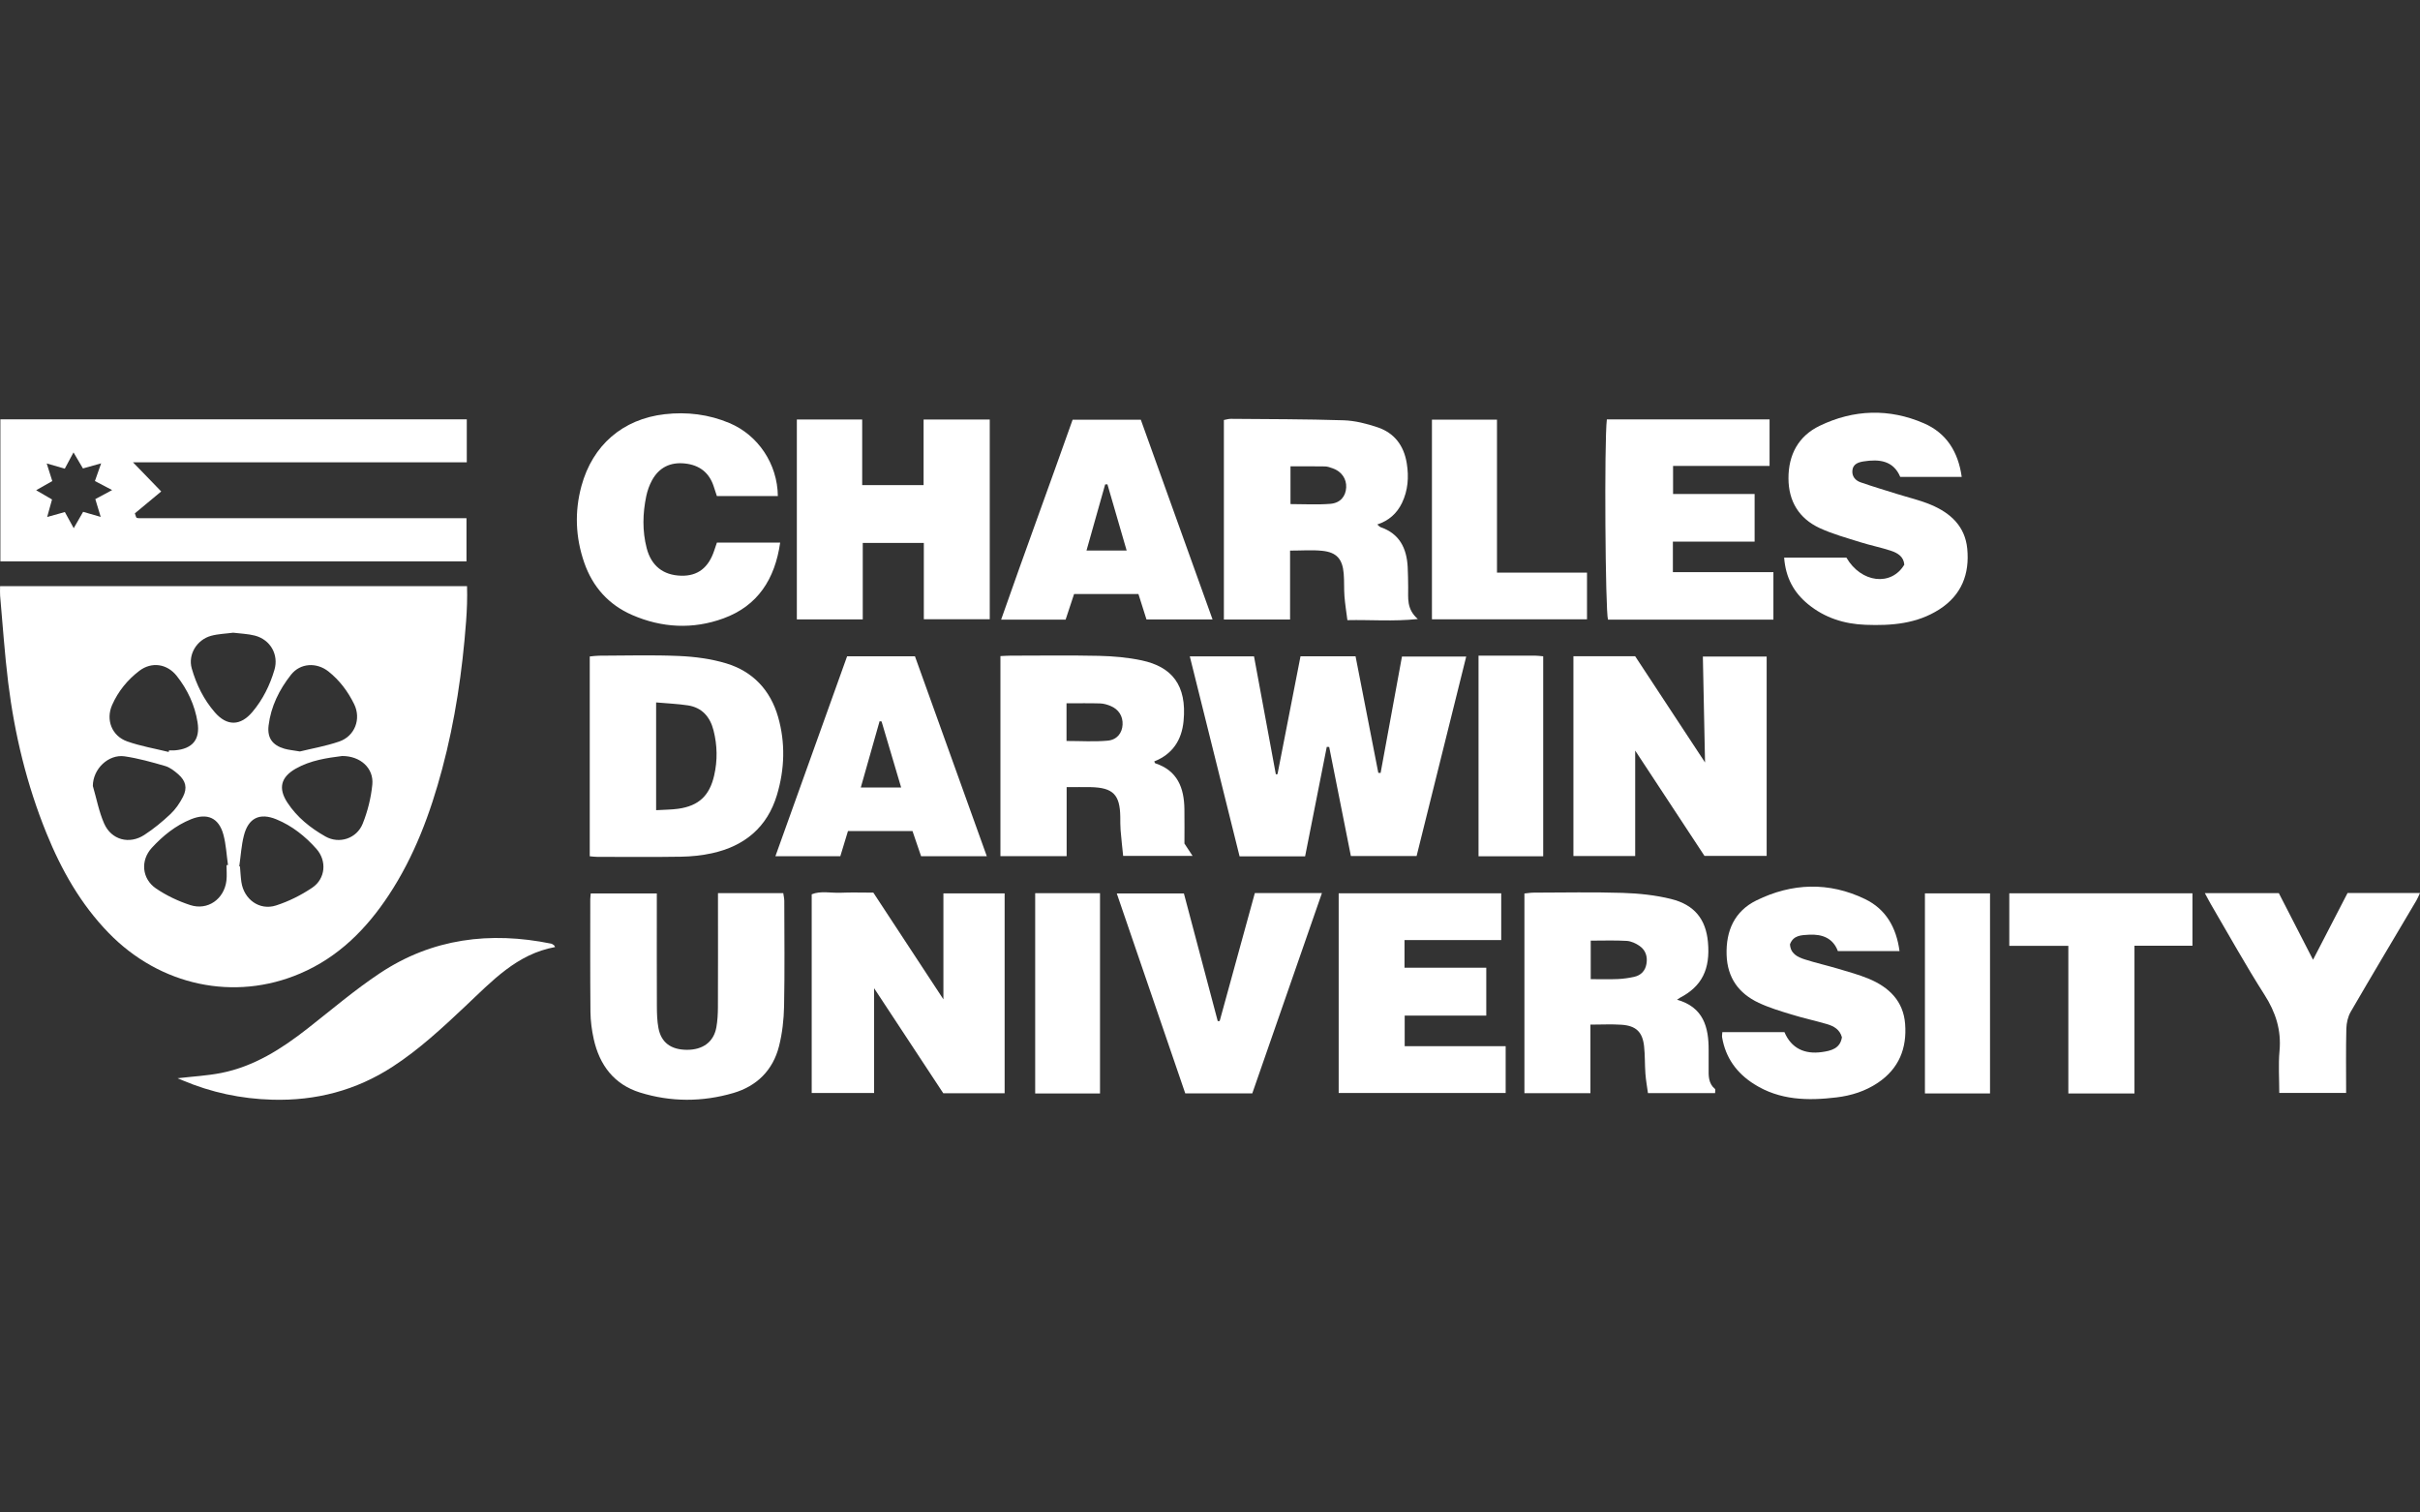 <svg xmlns="http://www.w3.org/2000/svg" id="Layer_1" viewBox="0 0 800 500"><rect x="0" y="0" width="800" height="500" fill="#333333" stroke="none"/><defs><style> .cls-1 { fill: #fff; } </style></defs><path class="cls-1" d="M.03,193.76h154.36c.12,3.88-.02,7.78-.31,11.66-1.24,16.47-3.63,32.78-7.9,48.76-3.93,14.72-9.2,28.91-17.66,41.73-7.41,11.23-16.65,20.5-29.23,25.89-21.8,9.35-46.38,4.09-63.35-13.37-9.27-9.53-15.65-20.84-20.6-33.04-6.49-15.99-10.52-32.63-12.63-49.71-1.18-9.55-1.81-19.16-2.67-28.75-.08-.9-.01-1.81-.01-3.18ZM55.77,248.59c.04-.18.08-.36.12-.54.66,0,1.32.05,1.98,0,5.75-.51,8.35-3.56,7.44-9.26-.9-5.69-3.33-10.85-6.88-15.34-3.24-4.09-8.33-4.74-12.34-1.71-3.93,2.98-7.04,6.81-9.03,11.33-2.16,4.9-.08,10.23,4.97,12.02,4.44,1.57,9.15,2.37,13.74,3.5ZM99.14,248.42c3.86-.95,8.56-1.76,13.01-3.29,5.16-1.78,7.31-7.47,4.93-12.34-2.04-4.17-4.81-7.88-8.48-10.8-3.94-3.12-9.34-2.83-12.41,1.08-3.87,4.91-6.64,10.47-7.4,16.78-.49,4.07,1.26,6.5,5.22,7.66,1.38.4,2.84.51,5.13.91ZM113.11,249.92c-4.93.63-10.44,1.39-15.36,4.19-4.92,2.8-5.84,6.49-2.75,11.21,3.17,4.85,7.64,8.41,12.59,11.21,4.55,2.58,10.34.68,12.31-4.23,1.64-4.09,2.75-8.55,3.18-12.93.53-5.41-3.93-9.47-9.97-9.45ZM30.71,259.89c1.21,4.14,2,8.45,3.72,12.36,2.39,5.42,8.32,6.99,13.28,3.76,3.08-2,5.96-4.37,8.63-6.89,1.69-1.59,3.09-3.63,4.15-5.71,1.5-2.94.93-5.26-1.56-7.45-1.27-1.11-2.73-2.26-4.3-2.72-4.41-1.29-8.88-2.54-13.41-3.21-5.29-.78-10.53,4.08-10.53,9.85ZM79.09,286.4c.08.01.16.03.24.04.15,1.7.22,3.42.46,5.11.82,5.74,5.97,9.55,11.46,7.78,4.19-1.35,8.3-3.4,11.96-5.87,4.41-2.97,4.91-8.87,1.39-12.84-3.69-4.16-8.04-7.63-13.25-9.77-5.51-2.26-9.27-.44-10.74,5.43-.83,3.29-1.03,6.74-1.51,10.12ZM74.87,286.01c.17-.02.33-.03.5-.05-.49-3.37-.64-6.83-1.53-10.09-1.52-5.53-5.32-7.2-10.68-5.05-5.11,2.06-9.32,5.48-12.98,9.46-3.83,4.17-3.29,10.26,1.42,13.45,3.43,2.33,7.34,4.18,11.29,5.47,5.8,1.89,11.23-2,11.96-8.07.2-1.69.03-3.42.03-5.13ZM77.08,209.16c-2.38.32-4.93.38-7.31,1.03-4.74,1.31-7.67,6.2-6.39,10.75,1.52,5.36,3.99,10.35,7.66,14.57,4.01,4.61,8.48,4.5,12.4-.16,3.44-4.08,5.78-8.81,7.28-13.9,1.49-5.05-1.34-9.99-6.46-11.33-2.27-.59-4.68-.65-7.17-.96Z"></path><path class="cls-1" d="M53.29,162.47c-3.18,2.64-6.11,5.07-8.71,7.24.33.99.36,1.13.42,1.24.06.1.14.22.24.24.25.07.52.12.78.12,35.96,0,71.92,0,108.19,0v14.26H.13v-46.95h154.18v14.21H43.96c3.31,3.41,5.92,6.11,9.33,9.63ZM37.07,162.01c-2.34-1.23-4.02-2.11-5.69-2.99.74-2.09,1.32-3.76,2.06-5.85-2.31.65-4.14,1.16-6.02,1.69-1.05-1.79-1.99-3.38-3.12-5.3-1.14,2.13-2,3.72-2.88,5.37-2.05-.59-3.85-1.11-5.98-1.72.71,2.24,1.25,3.96,1.84,5.82-1.75,1-3.37,1.92-5.33,3.03,2.06,1.2,3.7,2.16,5.25,3.06-.57,2.06-1.04,3.73-1.61,5.79,2.34-.65,4.06-1.14,5.85-1.64,1.02,1.87,1.91,3.48,2.93,5.34,1.24-2.17,2.2-3.83,3.11-5.41,2.06.6,3.71,1.07,5.81,1.68-.74-2.46-1.26-4.16-1.78-5.88,1.89-1.02,3.47-1.87,5.57-3Z"></path><path class="cls-1" d="M393.33,216.98h21.22c2.41,13.01,4.81,26.01,7.22,39.02.18-.03.37-.07.55-.1,2.52-12.91,5.04-25.82,7.6-38.93h18.2c2.51,12.86,5.01,25.69,7.52,38.52.25.01.5.02.76.03,2.33-12.73,4.67-25.45,7.06-38.48h21.24c-5.48,22.05-10.91,43.87-16.4,65.94h-21.73c-2.38-11.95-4.78-24-7.17-36.05-.27,0-.53-.01-.8-.02-2.38,12.03-4.76,24.06-7.16,36.19h-21.66c-5.46-21.95-10.92-43.88-16.46-66.13Z"></path><path class="cls-1" d="M311.87,330.35v-35.02h20.24v66.07h-20.29c-7.46-11.34-14.96-22.72-22.86-34.71v34.63h-20.63v-65.68c2.94-1.23,6.38-.37,9.7-.52,3.43-.15,6.86-.03,10.68-.03,7.58,11.54,15.22,23.17,23.16,35.27Z"></path><path class="cls-1" d="M520.14,282.99v-66.05h20.41c7.41,11.26,15.03,22.85,23.1,35.12-.25-12.2-.48-23.46-.72-35.02h21.09v65.9h-20.56c-7.37-11.21-15.03-22.85-22.9-34.81v34.85h-20.43Z"></path><path class="cls-1" d="M285.21,179.49v25.27h-21.79v-66.08h21.6v21.69h20.3v-21.68h21.87v66.02h-21.79v-25.23h-20.19Z"></path><path class="cls-1" d="M404.6,138.84c.79-.14,1.55-.39,2.31-.38,12.42.11,24.85.08,37.27.48,3.75.12,7.58,1.1,11.17,2.3,5.6,1.87,8.75,6.05,9.7,11.93.73,4.56.41,8.96-1.6,13.13-1.66,3.42-4.33,5.83-8.16,7.09.51.41.78.77,1.12.89,6.27,2.16,8.6,6.98,8.94,13.13.13,2.24.12,4.48.16,6.73.06,3.48-.64,7.13,3.19,10.5-8.23.86-15.5.2-23.28.37-.35-2.76-.77-5.31-.97-7.88-.19-2.5-.04-5.02-.25-7.52-.4-4.8-2.34-7.03-7.08-7.52-3.37-.35-6.8-.07-10.65-.07v22.79h-21.88v-65.95ZM426.61,154.15v12.49c4.53,0,8.86.26,13.15-.08,3.34-.27,5.1-2.48,5.26-5.41.15-2.84-1.51-5.27-4.38-6.3-.86-.31-1.77-.65-2.67-.66-3.66-.07-7.32-.03-11.36-.03Z"></path><path class="cls-1" d="M566.96,361.37h-22.18c-.28-2.08-.68-4.23-.84-6.4-.23-3.02-.11-6.08-.44-9.09-.52-4.72-2.66-6.79-7.45-7.12-3.27-.23-6.56-.04-10.29-.04v22.66h-21.82v-66.01c1.08-.1,2.09-.28,3.09-.28,9.79-.02,19.58-.23,29.35.08,5.37.17,10.85.73,16.05,2.02,7.77,1.92,11.5,6.76,12.18,14.24.82,9-2,14.62-9.24,18.41-.23.12-.44.29-.98.65,8.68,2.44,10.49,9,10.45,16.68-.01,1.98.02,3.96,0,5.94-.03,2.51-.13,5.03,2.1,6.88.19.16.03.74.03,1.39ZM525.86,323.69c3.17,0,6.05.09,8.92-.03,1.82-.08,3.65-.34,5.42-.73,2.24-.5,3.68-1.96,4.08-4.28.42-2.4-.27-4.53-2.23-5.91-1.23-.87-2.82-1.61-4.29-1.7-3.89-.23-7.8-.08-11.9-.08v12.74Z"></path><path class="cls-1" d="M330.73,216.89c1.18-.05,2.2-.14,3.23-.14,9.78,0,19.57-.16,29.35.06,4.73.11,9.53.52,14.15,1.51,9.86,2.11,14.96,8.1,13.8,20.07-.61,6.27-3.64,10.92-9.69,13.32.13.25.2.57.34.62,7.36,2.42,9.53,8.14,9.63,15.13.06,3.95.01,7.91.01,11.4.99,1.49,1.67,2.53,2.69,4.08h-22.95c-.29-2.85-.62-5.7-.85-8.55-.12-1.44-.08-2.9-.1-4.35-.1-7.35-2.39-9.67-9.78-9.83-2.49-.05-4.98,0-7.95,0v22.81h-21.89v-66.13ZM352.57,232.49v12.46c4.67,0,9.16.3,13.58-.1,3.14-.28,4.81-2.56,4.95-5.28.15-2.78-1.28-5.09-3.98-6.2-1.08-.44-2.27-.8-3.43-.83-3.55-.11-7.11-.04-11.12-.04Z"></path><path class="cls-1" d="M194.96,283.08v-66.06c1.02-.09,2.03-.26,3.04-.26,8.85-.02,17.71-.29,26.54.1,5.22.23,10.56.94,15.54,2.44,8.8,2.66,14.6,8.85,17.14,17.7,2.45,8.56,2.18,17.25-.36,25.75-3.2,10.73-10.74,16.96-21.51,19.32-3.33.73-6.8,1.08-10.21,1.14-9.24.15-18.49.06-27.73.05-.76,0-1.51-.11-2.45-.19ZM216.9,232.2v35.63c2.7-.17,5.07-.15,7.39-.48,6.74-.98,10.27-4.33,11.8-11.01,1.14-4.97,1.04-9.95-.21-14.88-1.13-4.46-3.79-7.57-8.51-8.28-3.36-.51-6.78-.64-10.47-.97Z"></path><path class="cls-1" d="M195.28,295.35h21.85c0,1.56,0,2.85,0,4.13,0,11.08-.03,22.16.02,33.25.01,2.36.08,4.77.51,7.08.89,4.83,4.13,7.21,9.4,7.24,5.29.03,8.88-2.61,9.75-7.42.39-2.19.51-4.46.52-6.69.05-11.21.02-22.43.02-33.64,0-1.28,0-2.57,0-4.04h21.58c.12.85.33,1.71.34,2.57.02,11.61.16,23.22-.07,34.83-.09,4.44-.6,8.97-1.69,13.26-2.01,7.87-7.32,13.14-15.08,15.41-10.23,2.99-20.65,3.01-30.85-.16-8.58-2.67-13.39-9.07-15.3-17.65-.65-2.94-1.06-6-1.09-9.01-.12-12.4-.06-24.8-.06-37.2,0-.51.08-1.03.16-1.95Z"></path><path class="cls-1" d="M531.18,138.65h53.8v15.37h-31.9v9.29h26.96v15.75h-27.02v10.08h33.23v15.7h-54.68c-.89-2.58-1.27-58.89-.38-66.18Z"></path><path class="cls-1" d="M497.74,345.84v15.48h-55.2v-66.01h53.73v15.46h-31.97v9.14h27.03v15.83h-26.97v10.11h33.38Z"></path><path class="cls-1" d="M589.78,184.35h20.61c4.85,8.36,14.82,9.55,19.13,2.32-.19-2.64-2.17-3.84-4.3-4.56-3.36-1.13-6.88-1.81-10.26-2.88-4.52-1.43-9.14-2.68-13.42-4.66-6.83-3.17-10.29-8.85-10.31-16.43-.02-7.8,3.27-13.98,10.3-17.37,11.26-5.44,22.99-5.82,34.49-.83,7.42,3.22,11.33,9.41,12.48,17.71h-20.32c-2.27-5.4-6.96-5.93-12.11-5.12-1.66.26-3.5.82-3.71,2.97-.2,1.99.99,3.34,2.7,3.94,3.97,1.39,8.02,2.58,12.04,3.85,3.77,1.18,7.66,2.07,11.28,3.6,6.41,2.71,11.22,7.07,11.95,14.48.82,8.41-1.9,15.37-9.21,20.07-7.45,4.79-15.84,5.43-24.39,5.11-7.06-.26-13.51-2.29-19.03-6.82-4.7-3.85-7.4-8.75-7.9-15.38Z"></path><path class="cls-1" d="M569.38,341.21h20.52c2.26,5.32,6.62,7.38,12.33,6.59,3.02-.42,6.1-1.12,6.67-4.9-.72-2.59-2.69-3.68-4.89-4.33-3.92-1.15-7.93-2.01-11.83-3.21-3.65-1.12-7.35-2.23-10.8-3.85-6.61-3.11-10.35-8.27-10.6-15.83-.26-8.01,2.64-14.47,9.83-18.01,11.76-5.79,23.98-6.22,35.92-.46,6.88,3.32,10.36,9.37,11.41,17.2h-20.38c-1.57-4.22-5.1-5.67-9.58-5.41-2.52.15-5.12.15-6.25,3.16.16,3.07,2.45,4.22,4.86,4.99,3.64,1.17,7.39,2.01,11.06,3.1,3.41,1.02,6.87,1.96,10.15,3.32,6.63,2.77,11.4,7.32,11.99,14.9.63,8.07-2.03,14.78-8.98,19.46-4.16,2.8-8.81,4.26-13.7,4.85-9.46,1.14-18.76.97-27.21-4.37-5.77-3.65-9.47-8.71-10.61-15.51-.08-.48.04-.99.08-1.71Z"></path><path class="cls-1" d="M237.01,179.36h20.9c-1.73,12.06-7.38,20.92-18.79,25.08-10.07,3.67-20.32,3.14-30.15-1.14-7.76-3.38-13.06-9.29-15.84-17.32-2.88-8.33-3.23-16.78-.92-25.3,3.67-13.51,13.65-22.16,27.53-23.75,7.35-.84,14.53.04,21.37,2.91,9.49,3.98,15.91,13.5,16.03,24.14h-20.16c-.37-1.12-.7-2.1-1.01-3.08-1.48-4.67-4.76-7.17-9.54-7.68-4.82-.52-8.57,1.3-10.9,5.58-.87,1.59-1.5,3.38-1.88,5.16-1.2,5.74-1.35,11.53.13,17.25,1.52,5.87,5.48,8.95,11.38,9.11,5.47.15,9.08-2.61,10.98-8.42.28-.86.58-1.71.86-2.54Z"></path><path class="cls-1" d="M326.21,283.05h-21.72c-.89-2.6-1.85-5.4-2.84-8.32h-21.33c-.83,2.74-1.66,5.46-2.53,8.33h-21.46c7.96-22.19,15.81-44.07,23.7-66.09h22.44c7.82,21.78,15.72,43.75,23.74,66.07ZM291.42,238.5l-.65-.07c-2.06,7.25-4.12,14.51-6.21,21.9h13.34c-2.23-7.51-4.35-14.67-6.47-21.83Z"></path><path class="cls-1" d="M400.85,204.78h-21.85c-.87-2.75-1.74-5.48-2.66-8.41h-21.27c-.89,2.69-1.82,5.52-2.8,8.47h-21.32c7.79-22.23,15.81-43.99,23.63-66.08h22.55c7.79,21.7,15.65,43.58,23.72,66.03ZM366.08,160.11c-.25.01-.49.02-.74.03-2.03,7.2-4.07,14.41-6.17,21.86h13.28c-2.19-7.53-4.28-14.71-6.36-21.9Z"></path><path class="cls-1" d="M414.82,295.24h22.18c-7.74,22.25-15.36,44.19-23.02,66.21h-22.16c-7.52-21.96-15.02-43.84-22.64-66.1h22.19c3.74,14.1,7.46,28.15,11.19,42.21.21,0,.43-.02.64-.03,3.84-13.99,7.69-27.98,11.62-42.29Z"></path><path class="cls-1" d="M183.5,313.08c-12.68,2.3-20.91,11.32-29.63,19.52-7.61,7.16-15.22,14.26-24.02,19.99-12.14,7.91-25.46,11.35-39.86,10.95-10.28-.29-20.17-2.38-29.64-6.4-.45-.19-.9-.38-1.65-.69,5.08-.6,9.8-.84,14.38-1.74,10.91-2.15,20-7.97,28.61-14.71,7.89-6.18,15.55-12.74,23.89-18.28,17.31-11.51,36.47-13.87,56.61-9.77.35.07.67.35.99.57.1.07.13.22.32.58Z"></path><path class="cls-1" d="M776.06,295.21h23.94c-.48,1-.77,1.77-1.19,2.47-7.25,12.26-14.57,24.49-21.72,36.81-.93,1.61-1.39,3.69-1.44,5.57-.17,6.98-.07,13.96-.07,21.25h-22.1c0-4.72-.34-9.33.08-13.88.63-6.88-1.25-12.75-4.96-18.56-6.24-9.78-11.87-19.95-17.74-29.96-.64-1.1-1.21-2.24-1.99-3.66h24.46c3.63,7.06,7.28,14.18,11.31,22.03,3.97-7.68,7.69-14.85,11.41-22.06Z"></path><path class="cls-1" d="M724.78,312.64h-19.17v48.84h-21.86v-48.8h-19.52v-17.37h60.55v17.34Z"></path><path class="cls-1" d="M473.37,204.73v-66h21.5v50.57h29.76v15.43h-51.26Z"></path><path class="cls-1" d="M363.64,361.48h-21.43v-66.21h21.43v66.21Z"></path><path class="cls-1" d="M657.86,361.47h-21.52v-66.14h21.52v66.14Z"></path><path class="cls-1" d="M488.76,216.75c6.43,0,12.61,0,18.8,0,.77,0,1.54.12,2.59.21v66.12h-21.38v-66.34Z"></path></svg>